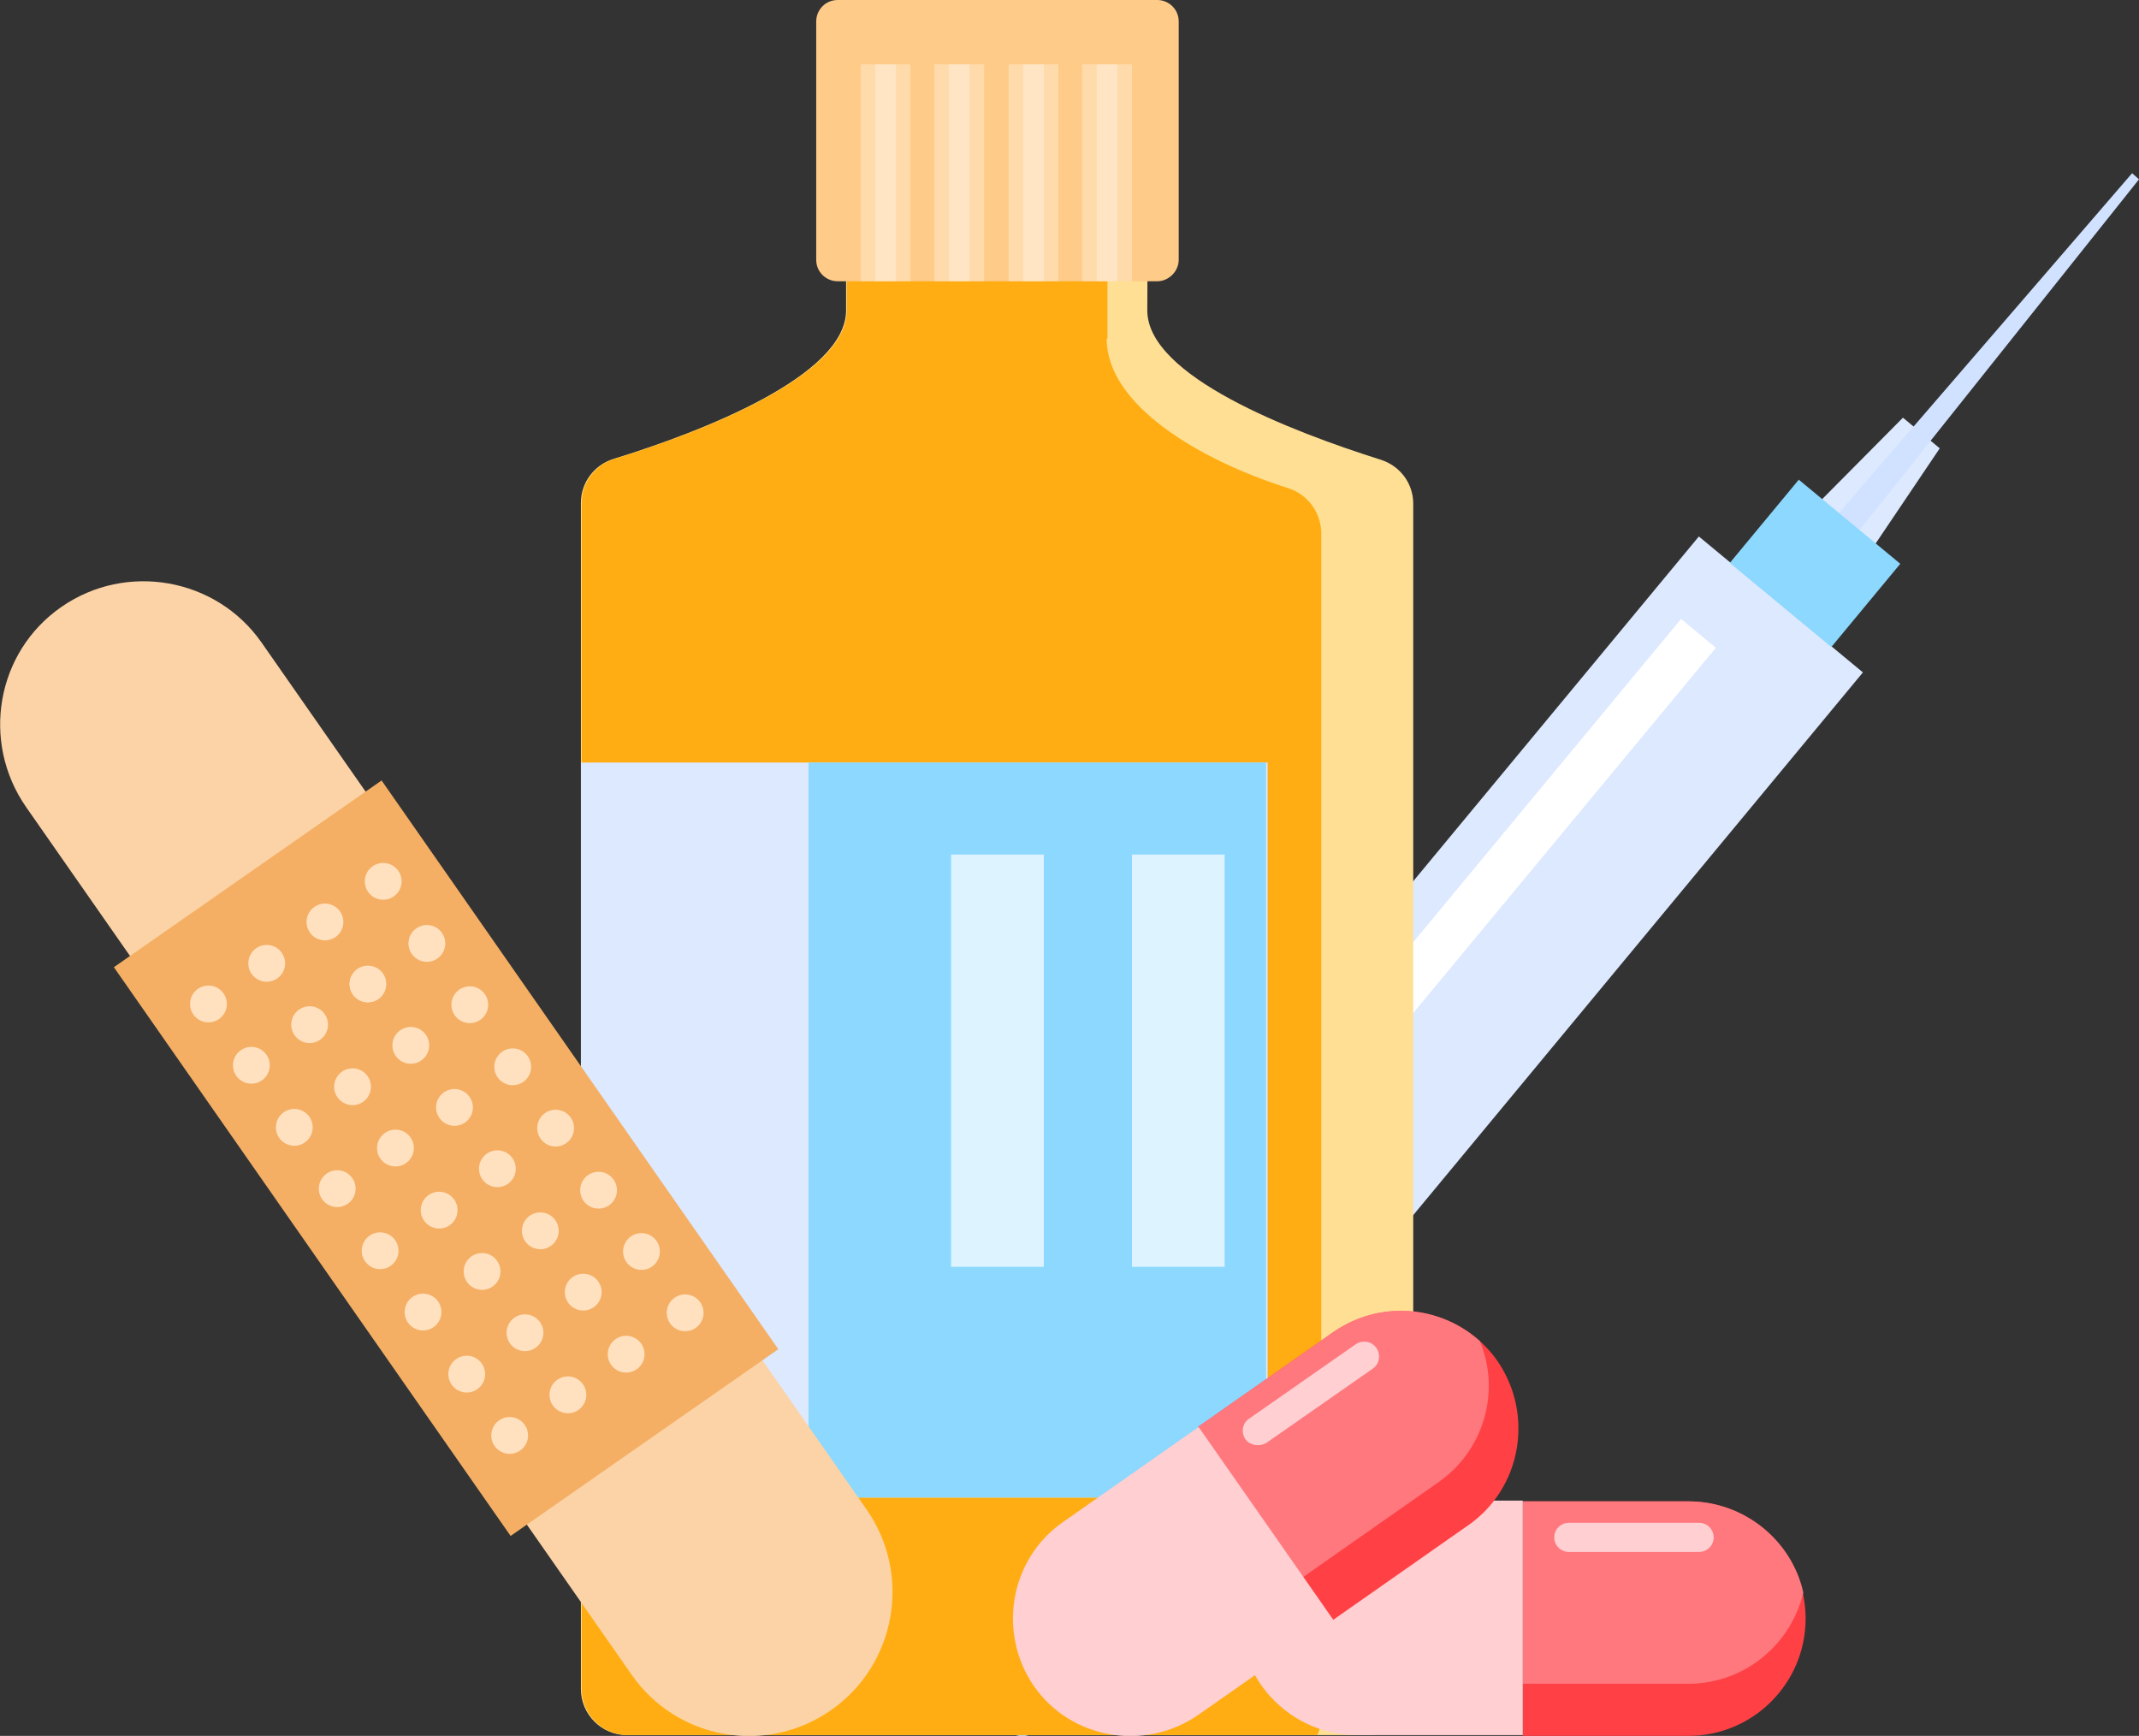   <svg version="1.1" xmlns="http://www.w3.org/2000/svg" xmlns:xlink="http://www.w3.org/1999/xlink" x="0px" y="0px" viewBox="0 0 279.1 226.5" style="enable-background:new 0 0 279.1 226.5;" xml:space="preserve">
   <rect x="0" y="0" width="279.1" height="226.5" fill="#333333" stroke="none"/>
   <g>
    <g>
     <polygon style="fill:#DCE9FF;" points="243.4,72.9 236.1,66.8 248.3,54.5 253.1,58.5 		">
     </polygon>
     <rect x="184.8" y="66.8" transform="matrix(0.77 0.638 -0.638 0.77 121.992 -99.338)" style="fill:#DCE9FF;" width="27.8" height="105.3">
     </rect>
     <rect x="136.2" y="153.4" transform="matrix(0.77 0.638 -0.638 0.77 152.534 -47.47)" style="fill:#C5E1FE;" width="11.7" height="68.6">
     </rect>
     <path style="fill:#DCE9FF;" d="M177.7,176.9l-31.7-26.3c-1.4-1.1-1.6-3.2-0.4-4.5l0,0c1.1-1.4,3.2-1.6,4.5-0.4l31.7,26.3
			c1.4,1.1,1.6,3.2,0.4,4.5l0,0C181.1,177.8,179.1,178,177.7,176.9z">
     </path>
     <path style="fill:#C5E1FE;" d="M131.8,226l-25.4-21.1c-1.1-0.9-1.2-2.4-0.3-3.5h0c0.9-1.1,2.4-1.2,3.5-0.3l25.4,21.1
			c1.1,0.9,1.2,2.4,0.3,3.5l0,0C134.4,226.7,132.8,226.8,131.8,226z">
     </path>
     <polygon style="fill:#D0E2FF;" points="237.4,69.9 278.2,22.6 279.1,23.4 240.2,72.2 		">
     </polygon>
     <rect x="228.1" y="66.5" transform="matrix(0.77 0.638 -0.638 0.77 101.498 -134.142)" style="fill:#8CD8FF;" width="17.2" height="14.1">
     </rect>
     <rect x="190.6" y="72.6" transform="matrix(0.77 0.638 -0.638 0.77 118.904 -96.747)" style="fill:#FFFFFF;" width="5.9" height="87.7">
     </rect>
    </g>
    <g>
     <path style="fill:#FFDF93;" d="M149.7,40.5L149.7,40.5l0.1-19.9c0-3.3-2.7-6-6-6h-27.4c-3.3,0-6,2.7-6,6v19.9
			c0,8.5-18.7,15.8-30.4,19.4c-2.5,0.8-4.2,3.1-4.2,5.7v154.8c0,3.3,2.7,6,6,6h96.6c3.3,0,6-2.7,6-6V65.7c0-2.6-1.7-4.9-4.2-5.7
			C168.5,56.3,149.7,49.1,149.7,40.5z">
     </path>
     <path style="fill:#FFAD12;" d="M168.1,63.7c-11.7-3.7-23.7-10.9-23.7-19.5l0.1,0V24.3c0-3.3-9.4-6-12.7-6h-20.8
			c-0.3,0.7-0.5,1.5-0.5,2.3v19.9c0,8.5-18.7,15.8-30.4,19.4c-2.5,0.8-4.2,3.1-4.2,5.7v154.8c0,3.3,2.7,6,6,6h90
			c0.3-0.7,0.5-1.5,0.5-2.3V69.4C172.3,66.8,170.6,64.5,168.1,63.7z">
     </path>
     <path style="fill:#FFCB88;" d="M151,36.7h-41.7c-1.5,0-2.8-1.2-2.8-2.8V2.8c0-1.5,1.2-2.8,2.8-2.8H151c1.5,0,2.8,1.2,2.8,2.8v31.1
			C153.8,35.4,152.5,36.7,151,36.7z">
     </path>
     <rect x="75.8" y="99.5" style="fill:#DCE9FF;" width="89.6" height="95.9">
     </rect>
     <rect x="105.5" y="99.5" style="fill:#8CD8FF;" width="59.7" height="95.9">
     </rect>
     <rect x="147.7" y="111.5" style="opacity:0.7;fill:#FFFFFF;" width="12.1" height="53.8">
     </rect>
     <rect x="124.1" y="111.5" style="opacity:0.7;fill:#FFFFFF;" width="12.1" height="53.8">
     </rect>
     <g>
      <rect x="112.3" y="8.4" style="opacity:0.3;fill:#FFFFFF;" width="4.6" height="28.3">
      </rect>
      <rect x="114.2" y="8.4" style="opacity:0.3;fill:#FFFFFF;" width="4.6" height="28.3">
      </rect>
     </g>
     <g>
      <rect x="121.9" y="8.4" style="opacity:0.3;fill:#FFFFFF;" width="4.6" height="28.3">
      </rect>
      <rect x="123.8" y="8.4" style="opacity:0.3;fill:#FFFFFF;" width="4.6" height="28.3">
      </rect>
     </g>
     <g>
      <rect x="131.6" y="8.4" style="opacity:0.3;fill:#FFFFFF;" width="4.6" height="28.3">
      </rect>
      <rect x="133.5" y="8.4" style="opacity:0.3;fill:#FFFFFF;" width="4.6" height="28.3">
      </rect>
     </g>
     <g>
      <rect x="141.2" y="8.4" style="opacity:0.3;fill:#FFFFFF;" width="4.6" height="28.3">
      </rect>
      <rect x="143.1" y="8.4" style="opacity:0.3;fill:#FFFFFF;" width="4.6" height="28.3">
      </rect>
     </g>
    </g>
    <g>
     <g>
      <path style="fill:#FF4044;" d="M198.7,226.5h21.6c8.5,0,15.3-6.9,15.3-15.3v0c0-8.5-6.9-15.3-15.3-15.3h-21.6V226.5z">
      </path>
      <path style="fill:#FF787E;" d="M198.7,219.7h21.6c7.3,0,13.4-5.1,15-11.9c-1.5-6.8-7.7-11.9-15-11.9h-21.6V219.7z">
      </path>
      <path style="fill:#FFCFD2;" d="M198.7,195.8h-21.6c-8.5,0-15.3,6.9-15.3,15.3v0c0,8.5,6.9,15.3,15.3,15.3h21.6V195.8z">
      </path>
     </g>
     <path style="fill:#FFCFD2;" d="M202.8,200.6L202.8,200.6c0-1.1,0.9-1.9,1.9-1.9h17c1.1,0,1.9,0.9,1.9,1.9l0,0
			c0,1.1-0.9,1.9-1.9,1.9h-17C203.7,202.5,202.8,201.7,202.8,200.6z">
     </path>
    </g>
    <g>
     <g>
      <path style="fill:#FF4044;" d="M173.9,211.4l17.7-12.4c6.9-4.8,8.6-14.4,3.8-21.4l0,0c-4.8-6.9-14.4-8.6-21.4-3.8l-17.7,12.4
				L173.9,211.4z">
      </path>
      <path style="fill:#FF787E;" d="M170,205.8l17.7-12.4c6-4.2,8.1-11.9,5.4-18.4c-5.2-4.7-13.1-5.4-19.1-1.2l-17.7,12.4L170,205.8z">
      </path>
      <path style="fill:#FFCFD2;" d="M156.4,186.2l-17.7,12.4c-6.9,4.8-8.6,14.4-3.8,21.4l0,0c4.8,6.9,14.4,8.6,21.4,3.8l17.7-12.4
				L156.4,186.2z">
      </path>
     </g>
     <path style="fill:#FFCFD2;" d="M162.5,187.8L162.5,187.8c-0.6-0.9-0.4-2.1,0.5-2.7l13.9-9.7c0.9-0.6,2.1-0.4,2.7,0.5l0,0
			c0.6,0.9,0.4,2.1-0.5,2.7l-13.9,9.7C164.3,188.8,163.1,188.6,162.5,187.8z">
     </path>
    </g>
    <g>
     <path style="fill:#FCD3A6;" d="M82.4,218.5l-79-113.2C-2.5,96.8-0.5,85.1,8,79.2l0,0c8.5-5.9,20.2-3.8,26.1,4.6l79,113.2
			c5.9,8.5,3.8,20.2-4.6,26.1l0,0C100,229.1,88.3,227,82.4,218.5z">
     </path>
     <rect x="13" y="129.9" transform="matrix(0.572 0.82 -0.82 0.572 148.872 16.874)" style="fill:#F4AF64;" width="90.5" height="42.6">
     </rect>
     <g>
      <g>
       <circle style="fill:#FFE1C0;" cx="50" cy="115" r="2.4">
       </circle>
       <circle style="fill:#FFE1C0;" cx="55.7" cy="123.1" r="2.4">
       </circle>
       <circle style="fill:#FFE1C0;" cx="61.3" cy="131.1" r="2.4">
       </circle>
       <circle style="fill:#FFE1C0;" cx="66.9" cy="139.2" r="2.4">
       </circle>
       <circle style="fill:#FFE1C0;" cx="72.5" cy="147.2" r="2.4">
       </circle>
       <circle style="fill:#FFE1C0;" cx="78.1" cy="155.3" r="2.4">
       </circle>
       <circle style="fill:#FFE1C0;" cx="83.7" cy="163.3" r="2.4">
       </circle>
       <circle style="fill:#FFE1C0;" cx="89.4" cy="171.3" r="2.4">
       </circle>
      </g>
      <g>
       <circle style="fill:#FFE1C0;" cx="42.4" cy="120.3" r="2.4">
       </circle>
       <circle style="fill:#FFE1C0;" cx="48" cy="128.4" r="2.4">
       </circle>
       <circle style="fill:#FFE1C0;" cx="53.6" cy="136.4" r="2.4">
       </circle>
       <circle style="fill:#FFE1C0;" cx="59.3" cy="144.5" r="2.4">
       </circle>
       <circle style="fill:#FFE1C0;" cx="64.9" cy="152.5" r="2.4">
       </circle>
       <circle style="fill:#FFE1C0;" cx="70.5" cy="160.6" r="2.4">
       </circle>
       <circle style="fill:#FFE1C0;" cx="76.1" cy="168.6" r="2.4">
       </circle>
       <circle style="fill:#FFE1C0;" cx="81.7" cy="176.7" r="2.4">
       </circle>
      </g>
      <g>
       <circle style="fill:#FFE1C0;" cx="34.8" cy="125.7" r="2.4">
       </circle>
       <circle style="fill:#FFE1C0;" cx="40.4" cy="133.7" r="2.4">
       </circle>
       <circle style="fill:#FFE1C0;" cx="46" cy="141.8" r="2.4">
       </circle>
       <circle style="fill:#FFE1C0;" cx="51.6" cy="149.8" r="2.4">
       </circle>
       <circle style="fill:#FFE1C0;" cx="57.3" cy="157.9" r="2.4">
       </circle>
       <circle style="fill:#FFE1C0;" cx="62.9" cy="165.9" r="2.4">
       </circle>
       <circle style="fill:#FFE1C0;" cx="68.5" cy="173.9" r="2.4">
       </circle>
       <circle style="fill:#FFE1C0;" cx="74.1" cy="182" r="2.4">
       </circle>
      </g>
      <g>
       <circle style="fill:#FFE1C0;" cx="27.2" cy="131" r="2.4">
       </circle>
       <circle style="fill:#FFE1C0;" cx="32.8" cy="139" r="2.4">
       </circle>
       <circle style="fill:#FFE1C0;" cx="38.4" cy="147.1" r="2.4">
       </circle>
       <circle style="fill:#FFE1C0;" cx="44" cy="155.1" r="2.4">
       </circle>
       <circle style="fill:#FFE1C0;" cx="49.6" cy="163.2" r="2.4">
       </circle>
       <circle style="fill:#FFE1C0;" cx="55.2" cy="171.2" r="2.4">
       </circle>
       <circle style="fill:#FFE1C0;" cx="60.9" cy="179.3" r="2.4">
       </circle>
       <circle style="fill:#FFE1C0;" cx="66.5" cy="187.3" r="2.4">
       </circle>
      </g>
     </g>
    </g>
   </g>
  </svg>
